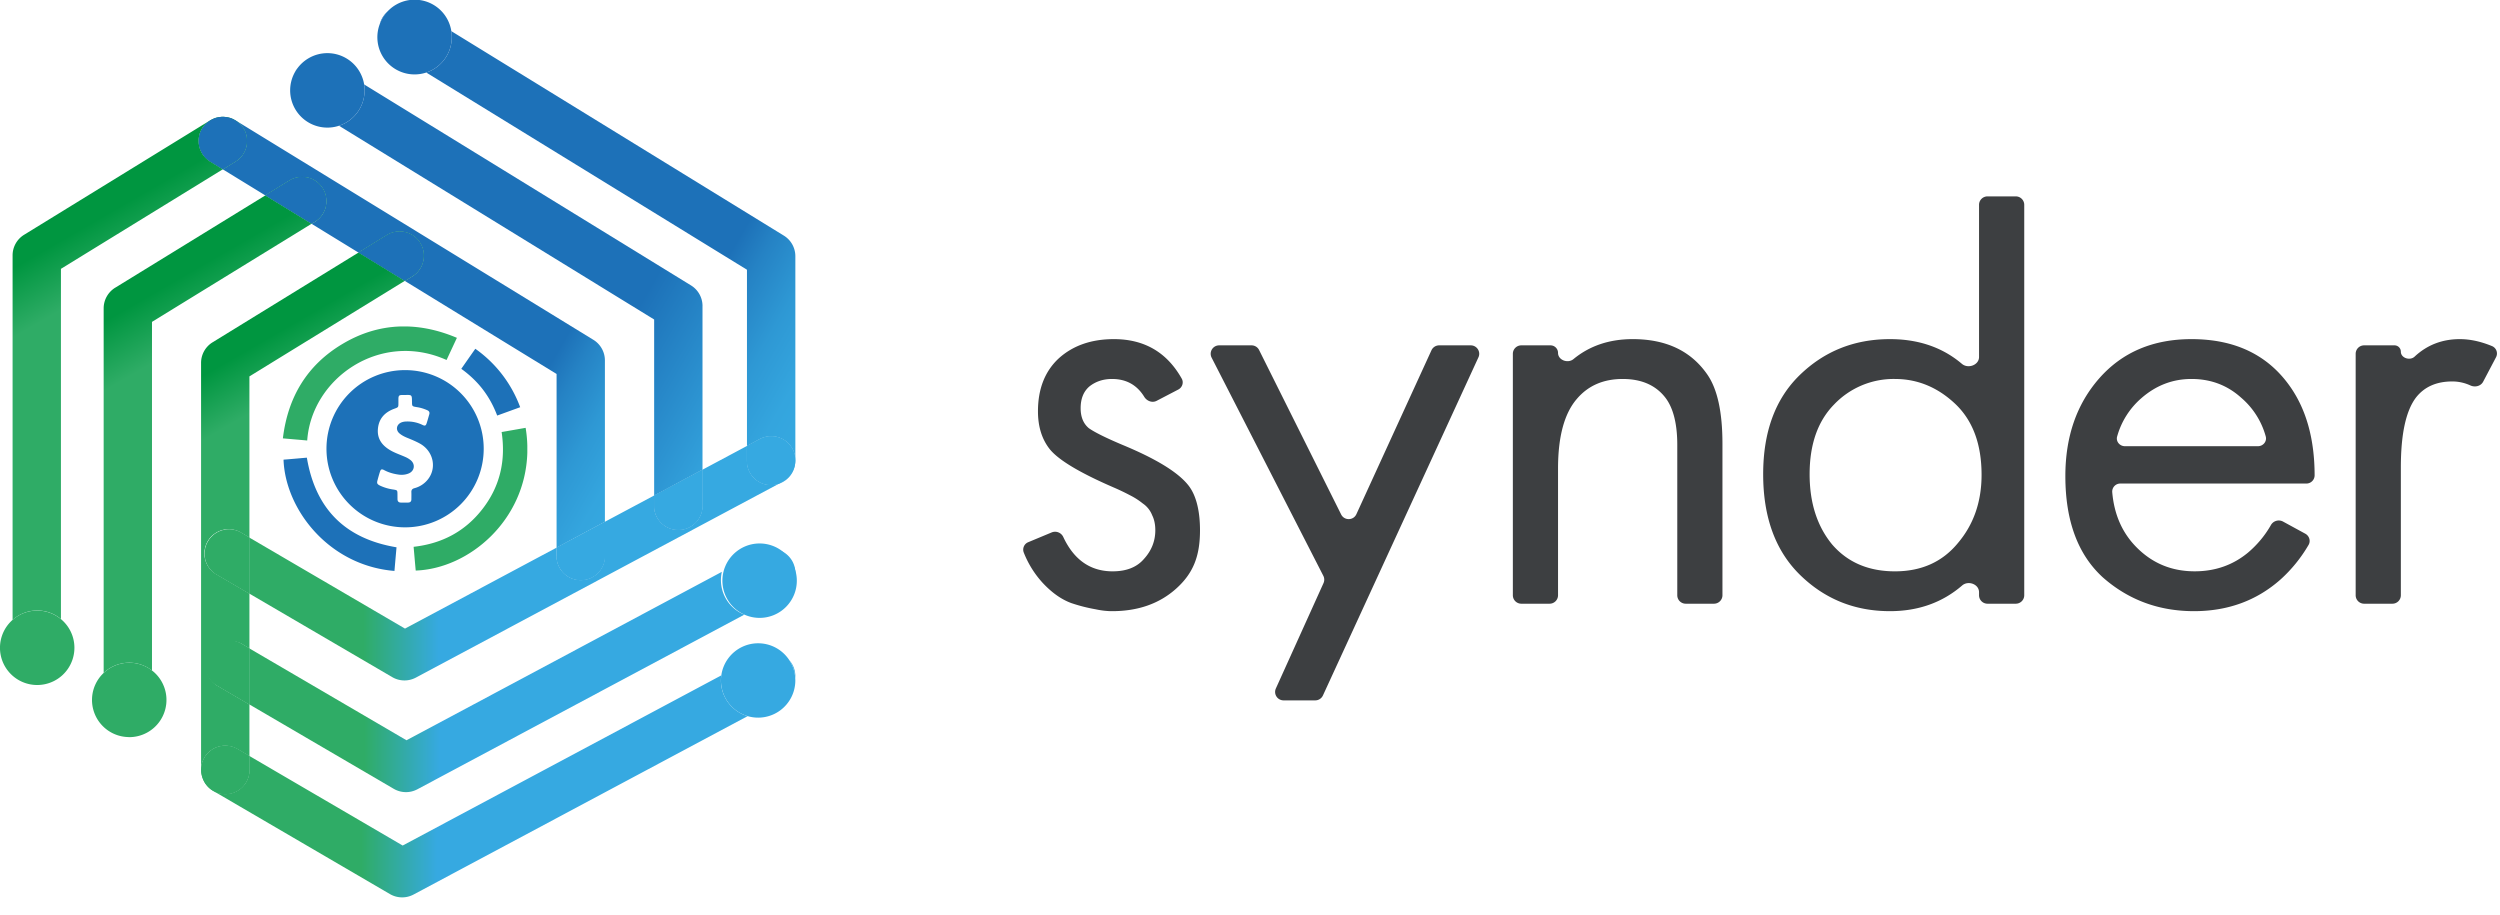 <svg xmlns="http://www.w3.org/2000/svg" width="112" height="41" fill="none" viewBox="0 0 112 41"><path fill="url(#paint0_linear)" d="M9.108 34.944z"/><path fill="url(#paint1_linear)" d="M9.155 35.035z"/><path fill="url(#paint2_linear)" d="m9.07 34.847-.018-.06.018.06z"/><path fill="url(#paint3_linear)" d="m9.21 35.12-.029-.042.029.042z"/><path fill="url(#paint4_linear)" d="M9.04 34.746z"/><path fill="url(#paint5_linear)" d="M9.43 35.35c-.016-.012-.03-.022-.043-.034.014.012.03.022.043.034z"/><path fill="url(#paint6_linear)" d="M9.273 35.2z"/><path fill="url(#paint7_linear)" d="m9.02 34.637-.007-.053a.492.492 0 0 0 .007.053z"/><path fill="url(#paint8_linear)" d="m9.346 35.279-.033-.034c.01.012.022.022.033.034z"/><path fill="url(#paint9_linear)" d="m9.525 35.415-.056-.036.056.036z"/><path fill="url(#paint10_linear)" d="M9.156 33.948a1.082 1.082 0 0 1 1.481-.39l.537.315V31.56l-1.45-.848a1.085 1.085 0 0 1 1.095-1.871l.355.208v-2.455l-1.516-.886a1.085 1.085 0 0 1 1.094-1.872l.422.246v-7.22l6.961-4.28-2.071-1.27-6.54 4.023a1.081 1.081 0 0 0-.516.922v18.235l.002.028a1.086 1.086 0 0 1 .146-.573z"/><path fill="url(#paint11_linear)" d="M5.159 12.89c-.32.199-.515.548-.515.923v16.335a1.657 1.657 0 0 1 2.165-.108V14.42l7.15-4.396-2.072-1.27L5.16 12.89z"/><path fill="url(#paint12_linear)" d="M5.728 33.02h.003a1.724 1.724 0 0 1-.003 0z"/><path fill="url(#paint13_linear)" d="M9.662 5.28z"/><path fill="url(#paint14_linear)" d="m10.478 5.354.06.033c-.019-.013-.04-.023-.06-.033z"/><path fill="url(#paint15_linear)" d="M9.058 5.748c.095-.155.223-.276.368-.363-.004.002-.009.004-.012.007L1.08 10.518a1.083 1.083 0 0 0-.516.922v16.332a1.657 1.657 0 0 1 2.166-.038v-15.69l7.253-4.46-.566-.347c-.51-.311-.67-.98-.358-1.49z"/><path fill="url(#paint16_linear)" d="M9.48 5.355c.014-.006.03-.015.043-.022-.014.007-.029.016-.043.022z"/><path fill="url(#paint17_linear)" d="m10.209 5.255.028.005c-.01-.001-.018-.001-.028-.005z"/><path fill="url(#paint18_linear)" d="M10.39 5.312a.646.646 0 0 1 .05.022c-.015-.008-.033-.015-.05-.022z"/><path fill="url(#paint19_linear)" d="M10.302 5.28z"/><path fill="url(#paint20_linear)" d="m9.57 5.314.053-.022-.053.022z"/><path fill="url(#paint21_linear)" d="m9.866 5.239.063-.007a.82.82 0 0 0-.063.007z"/><path fill="url(#paint22_linear)" d="M9.758 5.256z"/><path fill="url(#paint23_linear)" d="m10.104 5.239.032.003-.032-.003z"/><path fill="url(#paint24_linear)" d="M9.522 5.334c.017-.007.032-.014.05-.02l-.05.02z"/><path fill="url(#paint25_linear)" d="M10.134 5.243c.025.003.05.008.075.013a.98.98 0 0 0-.075-.013z"/><path fill="url(#paint26_linear)" d="M10.237 5.262z"/><path fill="url(#paint27_linear)" d="M9.725 5.262z"/><path fill="url(#paint28_linear)" d="M9.828 5.242a.247.247 0 0 1 .039-.003c-.014.001-.027.001-.04.003z"/><path fill="url(#paint29_linear)" d="M10.032 5.232c.024.002.049.003.072.007-.025-.004-.048-.005-.072-.007z"/><path fill="url(#paint30_linear)" d="M9.426 5.386z"/><path fill="url(#paint31_linear)" d="M18.825 10.89c.312.51.154 1.177-.356 1.491l-.334.204 6.8 4.169v7.78l2.165-1.157v-7.23c0-.377-.196-.726-.517-.924L10.548 5.39l-.01-.005a1.082 1.082 0 0 1 .01 1.852l-.567.349 1.905 1.168 1.082-.665a1.083 1.083 0 1 1 1.135 1.847l-.146.09 2.105 1.291 1.27-.781a1.082 1.082 0 0 1 1.493.354z"/><path fill="url(#paint32_linear)" d="M9.623 5.292a.342.342 0 0 1 .04-.012l-.04.012z"/><path fill="url(#paint33_linear)" d="m10.34 5.292.052.02-.052-.02z"/><path fill="url(#paint34_linear)" d="M10.441 5.333c.014.007.025.014.04.02a.779.779 0 0 1-.04-.02z"/><path fill="url(#paint35_linear)" d="M9.93 5.232h.055-.056z"/><path fill="url(#paint36_linear)" d="M18.47 12.379a1.084 1.084 0 0 0-1.136-1.847l-1.27.782 2.071 1.27.334-.205z"/><path fill="url(#paint37_linear)" d="M18.47 12.379a1.084 1.084 0 0 0-1.136-1.847l-1.27.782 2.071 1.27.334-.205z"/><path fill="url(#paint38_linear)" d="M14.459 8.443a1.085 1.085 0 0 0-1.491-.355l-1.082.664 2.07 1.27.147-.09c.51-.312.67-.979.356-1.489z"/><path fill="url(#paint39_linear)" d="M14.459 8.443a1.085 1.085 0 0 0-1.491-.355l-1.082.664 2.07 1.27.147-.09c.51-.312.67-.979.356-1.489z"/><path fill="url(#paint40_linear)" d="M10.905 5.747a1.084 1.084 0 0 0-.366-.36l-.06-.033c-.013-.007-.024-.014-.038-.02a.645.645 0 0 0-.05-.022c-.016-.007-.033-.015-.051-.02-.012-.005-.025-.008-.038-.012l-.065-.018-.028-.005a1.167 1.167 0 0 0-.075-.013c-.01-.002-.02-.002-.032-.003-.023-.004-.048-.005-.071-.007h-.102a.733.733 0 0 0-.063.007l-.038.003a1.026 1.026 0 0 0-.103.02.652.652 0 0 0-.063.018.478.478 0 0 0-.09.033l-.048.02-.042.022c-.018.01-.036.018-.055.03a1.083 1.083 0 0 0-.01 1.852l.567.347.567-.35c.508-.312.666-.98.354-1.489z"/><path fill="url(#paint41_linear)" d="M10.905 5.747a1.084 1.084 0 0 0-.366-.36l-.06-.033c-.013-.007-.024-.014-.038-.02a.645.645 0 0 0-.05-.022c-.016-.007-.033-.015-.051-.02-.012-.005-.025-.008-.038-.012l-.065-.018-.028-.005a1.167 1.167 0 0 0-.075-.013c-.01-.002-.02-.002-.032-.003-.023-.004-.048-.005-.071-.007h-.102a.733.733 0 0 0-.063.007l-.038.003a1.026 1.026 0 0 0-.103.02.652.652 0 0 0-.063.018.478.478 0 0 0-.09.033l-.048.02-.042.022c-.018.01-.036.018-.055.03a1.083 1.083 0 0 0-.01 1.852l.567.347.567-.35c.508-.312.666-.98.354-1.489z"/><path fill="url(#paint42_linear)" d="m35.058 21.584-.171.091c.432-.143.743-.548.743-1.029v-.008a1.08 1.08 0 0 1-.572.946z"/><path fill="url(#paint43_linear)" d="M17.143.776a1.07 1.07 0 0 0-.128.303c.081-.215.204-.408.36-.569a1.06 1.06 0 0 0-.232.266z"/><path fill="url(#paint44_linear)" d="M35.504 20.118c.088.163.128.34.128.512v-9.151c0-.376-.196-.727-.515-.923L20.216 1.393a1.667 1.667 0 0 1-1.119 1.857l14.367 8.834v7.895l.574-.306a1.082 1.082 0 0 1 1.466.445z"/><path fill="url(#paint45_linear)" d="M13.249 3.17a.594.594 0 0 0-.039.07c.037-.064.078-.125.122-.185a1.037 1.037 0 0 0-.083.114z"/><path fill="url(#paint46_linear)" d="M31.473 13.71c0-.376-.196-.727-.515-.923L16.312 3.782a1.667 1.667 0 0 1-1.125 1.852l14.119 8.68V22.2l2.166-1.157V13.71h.001z"/><path fill="url(#paint47_linear)" d="M26.018 25.988a1.084 1.084 0 0 1-1.084-1.084v-.37l-6.79 3.627-6.97-4.076v2.51l6.4 3.741a1.085 1.085 0 0 0 1.058.02l16.255-8.681a1.084 1.084 0 0 1-1.423-1.029v-.668l-1.992 1.064v1.612a1.084 1.084 0 0 1-2.168 0v-.455L27.1 23.375v1.528c.002.6-.484 1.085-1.082 1.085z"/><path fill="url(#paint48_linear)" d="M10.754 23.84a1.085 1.085 0 0 0-1.094 1.87l1.516.886v-2.51l-.422-.247z"/><path fill="url(#paint49_linear)" d="M10.754 23.84a1.085 1.085 0 0 0-1.094 1.87l1.516.886v-2.51l-.422-.247z"/><path fill="url(#paint50_linear)" d="M24.936 24.905a1.084 1.084 0 0 0 2.168 0v-1.528l-2.166 1.157v.37h-.002z"/><path fill="url(#paint51_linear)" d="M24.936 24.905a1.084 1.084 0 0 0 2.168 0v-1.528l-2.166 1.157v.37h-.002z"/><path fill="url(#paint52_linear)" d="M34.548 21.73c.118 0 .233-.02.34-.055l.17-.091c.363-.193.569-.562.574-.946v-.008a1.082 1.082 0 0 0-1.594-.957l-.574.305v.668c0 .599.486 1.084 1.084 1.084z"/><path fill="url(#paint53_linear)" d="M34.548 21.73c.118 0 .233-.02.34-.055l.17-.091c.363-.193.569-.562.574-.946v-.008a1.082 1.082 0 0 0-1.594-.957l-.574.305v.668c0 .599.486 1.084 1.084 1.084z"/><path fill="url(#paint54_linear)" d="M30.39 23.738c.598 0 1.083-.485 1.083-1.084v-1.612l-2.166 1.157v.455a1.081 1.081 0 0 0 1.083 1.084z"/><path fill="url(#paint55_linear)" d="M30.39 23.738c.598 0 1.083-.485 1.083-1.084v-1.612l-2.166 1.157v.455a1.081 1.081 0 0 0 1.083 1.084z"/><path fill="url(#paint56_linear)" d="M17.641 35.34a1.085 1.085 0 0 0 1.057.02l14.648-7.824a1.668 1.668 0 0 1-1.007-1.918l-14.128 7.546-7.037-4.114v2.51l6.467 3.78z"/><path fill="url(#paint57_linear)" d="M35.622 25.807A1.072 1.072 0 0 0 35 24.685c.34.268.572.667.622 1.122z"/><path fill="url(#paint58_linear)" d="M9.338 29.23a1.083 1.083 0 0 0 .388 1.483l1.45.848v-2.51l-.356-.207a1.081 1.081 0 0 0-1.482.387z"/><path fill="url(#paint59_linear)" d="M9.338 29.23a1.083 1.083 0 0 0 .388 1.483l1.45.848v-2.51l-.356-.207a1.081 1.081 0 0 0-1.482.387z"/><path fill="url(#paint60_linear)" d="M9.014 34.585a.762.762 0 0 1-.004-.063l.004.063z"/><path fill="url(#paint61_linear)" d="M9.027 34.689c-.004-.017-.005-.034-.009-.05a.526.526 0 0 1 .009.05z"/><path fill="url(#paint62_linear)" d="m9.313 35.245-.04-.046.04.046z"/><path fill="url(#paint63_linear)" d="m9.47 35.38-.041-.03.04.03z"/><path fill="url(#paint64_linear)" d="M9.129 34.987c-.007-.014-.014-.027-.02-.043l.02.043z"/><path fill="url(#paint65_linear)" d="M9.388 35.316a.46.46 0 0 1-.042-.039c.013.014.027.026.042.04z"/><path fill="url(#paint66_linear)" d="M9.244 35.166z"/><path fill="url(#paint67_linear)" d="M9.182 35.079a.425.425 0 0 1-.027-.046l.027.046z"/><path fill="url(#paint68_linear)" d="M9.05 34.788z"/><path fill="url(#paint69_linear)" d="M35.504 29.781a1.078 1.078 0 0 0-.14-.2c.151.233.246.51.263.805a1.073 1.073 0 0 0-.123-.605z"/><path fill="url(#paint70_linear)" d="m9.084 34.888-.016-.04c.007.013.01.026.016.04z"/><path fill="url(#paint71_linear)" d="M32.297 30.485c0-.079.007-.153.017-.228L18.04 37.88l-6.864-4.01v.622a1.084 1.084 0 0 1-1.654.921l.023.015 7.925 4.627a1.086 1.086 0 0 0 1.057.02l14.967-7.992a1.67 1.67 0 0 1-1.197-1.6z"/><path fill="url(#paint72_linear)" d="M11.176 34.493v-.622l-.537-.314a1.083 1.083 0 0 0-1.627.964c0 .022.002.042.003.064.002.016.003.035.007.051.001.017.005.033.008.05.003.02.008.038.012.058.003.013.006.028.011.042.005.02.012.04.019.06l.015.04a.811.811 0 0 0 .023.056l.02.041a.474.474 0 0 0 .026.05l.027.045c.008.014.018.027.028.042l.035.046.028.035.04.045c.01.012.022.022.034.033a.9.9 0 0 0 .083.072l.04.03.054.035c.167.103.361.163.57.163a1.086 1.086 0 0 0 1.08-1.086z"/><path fill="url(#paint73_linear)" d="M11.176 34.493v-.622l-.537-.314a1.083 1.083 0 0 0-1.627.964c0 .022.002.042.003.064.002.016.003.035.007.051.001.017.005.033.008.05.003.02.008.038.012.058.003.013.006.028.011.042.005.02.012.04.019.06l.015.04a.811.811 0 0 0 .023.056l.02.041a.474.474 0 0 0 .026.05l.027.045c.008.014.018.027.028.042l.035.046.028.035.04.045c.01.012.022.022.034.033a.9.9 0 0 0 .083.072l.04.03.054.035c.167.103.361.163.57.163a1.086 1.086 0 0 0 1.08-1.086z"/><path fill="#1D71B8" d="M20.24 1.667a1.664 1.664 0 0 0-3.226-.59 1.667 1.667 0 1 0 3.226.59zM16.335 4.05a1.666 1.666 0 1 0-3.336-.002 1.666 1.666 0 0 0 3.336.002z"/><path fill="#36A9E1" d="M33.348 27.535a1.667 1.667 0 1 0 1.234-3.094 1.667 1.667 0 0 0-1.234 3.094zm2.016 2.045a1.666 1.666 0 1 0-1.87 2.503 1.667 1.667 0 0 0 2.137-1.599c0-.033-.003-.064-.004-.098a1.656 1.656 0 0 0-.263-.806z"/><path fill="#2FAC66" d="M.563 27.771a1.667 1.667 0 1 0 2.207 2.5 1.667 1.667 0 0 0-2.207-2.5zm4.081 2.377A1.663 1.663 0 0 0 5.73 33.02c.02 0 .04.004.06.004a1.667 1.667 0 1 0-1.147-2.876z"/><path fill="#1D71B8" d="M14.626 20.103a3.52 3.52 0 0 0 3.522 3.522 3.52 3.52 0 0 0 3.522-3.522 3.52 3.52 0 0 0-3.522-3.522 3.52 3.52 0 0 0-3.522 3.522zm3.832-2.114c0 .214 0 .214.214.25.163.024.319.072.47.139.082.036.115.096.09.183-.038.13-.073.262-.115.39-.025.08-.05.115-.096.115a.251.251 0 0 1-.098-.032 1.512 1.512 0 0 0-.655-.151c-.03 0-.06 0-.09.002a.593.593 0 0 0-.2.041c-.225.098-.262.348-.07.5.096.079.207.135.323.183.2.082.4.163.589.268.6.34.763 1.099.337 1.616a1.134 1.134 0 0 1-.587.377c-.102.026-.147.081-.14.188.004.103 0 .207 0 .312 0 .093-.049.141-.14.145l-.178.001-.158-.001c-.098-.002-.145-.057-.146-.153l-.002-.228c-.002-.166-.007-.173-.17-.201a2.092 2.092 0 0 1-.598-.171c-.148-.073-.165-.11-.121-.265.031-.116.063-.23.1-.347.028-.085.05-.121.096-.121.025 0 .06.011.105.036.207.11.432.17.663.2.038.005.08.006.118.006.11 0 .214-.02.317-.063.258-.111.3-.414.08-.593a1.056 1.056 0 0 0-.246-.146c-.226-.1-.464-.177-.678-.305-.348-.207-.569-.493-.544-.917.03-.48.3-.776.738-.936.181-.066.183-.064.183-.254v-.191c.005-.141.028-.166.17-.171h.164c.271-.007.271.005.274.294z"/><path fill="#2FAC66" d="m20.006 16.128.463-.993c-.745-.315-1.483-.487-2.21-.509h-.335c-.876.03-1.737.28-2.578.781-1.589.946-2.451 2.382-2.673 4.232.38.033.735.063 1.09.095.194-2.794 3.283-4.937 6.243-3.606zm1.614 6.669c-.777 1.006-1.816 1.558-3.09 1.7.032.36.062.714.094 1.064 2.38-.084 4.911-2.232 5-5.275v-.326a5.688 5.688 0 0 0-.076-.793c-.354.062-.708.125-1.075.188.191 1.278-.07 2.43-.853 3.442z"/><path fill="#1D71B8" d="M13.747 20.503c-.337.03-.691.062-1.045.09.081 2.234 2.03 4.745 4.97 4.985.03-.363.062-.715.092-1.059-2.297-.384-3.63-1.715-4.017-4.016zm7.878-3.063c.275.356.484.743.649 1.177l1.03-.374a5.545 5.545 0 0 0-2.01-2.618c-.209.297-.413.59-.628.898.363.262.687.565.96.917z"/><path fill="#3D3F41" d="M52.941 16.961c.1.177.025.398-.155.491l-.969.505c-.197.103-.437.011-.554-.179-.328-.534-.81-.8-1.444-.8-.394 0-.731.111-1.013.334-.262.224-.393.549-.393.977 0 .39.122.688.365.892.263.186.769.437 1.518.753 1.481.614 2.456 1.208 2.924 1.785.413.502.54 1.292.54 2.036 0 1.171-.306 1.933-1.074 2.621-.75.67-1.706 1.004-2.867 1.004-.225 0-.47-.027-.731-.083a7.264 7.264 0 0 1-1.097-.28c-.45-.166-.88-.473-1.293-.92a4.39 4.39 0 0 1-.833-1.342.36.36 0 0 1 .203-.466l1.054-.439a.404.404 0 0 1 .515.212c.479 1.022 1.215 1.534 2.21 1.534.618 0 1.087-.186 1.405-.558.338-.372.506-.8.506-1.283 0-.26-.047-.484-.14-.67a1.136 1.136 0 0 0-.422-.53 3.187 3.187 0 0 0-.562-.362 10.293 10.293 0 0 0-.76-.363c-1.499-.65-2.445-1.217-2.839-1.7-.356-.447-.534-1.014-.534-1.702 0-1.004.31-1.794.928-2.37.637-.577 1.462-.865 2.474-.865 1.361 0 2.374.59 3.038 1.768zm4.563 14.416a.378.378 0 0 1-.345-.534l2.134-4.719a.379.379 0 0 0-.008-.328l-5.004-9.773a.378.378 0 0 1 .336-.551h1.453c.143 0 .274.08.338.21l3.675 7.365c.142.284.55.278.683-.011l3.364-7.344a.378.378 0 0 1 .344-.22h1.416c.276 0 .46.286.344.536l-6.967 15.149a.378.378 0 0 1-.343.22h-1.42zm10.65-4.331a.378.378 0 0 1-.378-.379V15.85c0-.209.17-.378.378-.378h1.308c.187 0 .338.151.338.338 0 .324.44.485.69.279.724-.597 1.61-.896 2.656-.896 1.499 0 2.614.53 3.345 1.59.45.65.675 1.682.675 3.095v6.79a.38.38 0 0 1-.379.378H75.52a.378.378 0 0 1-.378-.379v-6.733c0-.948-.178-1.655-.534-2.12-.432-.557-1.069-.836-1.912-.836-.862 0-1.546.297-2.052.892-.563.651-.844 1.692-.844 3.124v5.673c0 .21-.17.379-.378.379h-1.268zM87.893 16.3c.276.235.768.056.768-.306V9.176c0-.209.17-.378.379-.378h1.267c.21 0 .379.17.379.378v17.491c0 .21-.17.379-.379.379H89.04a.378.378 0 0 1-.379-.379v-.136c0-.36-.483-.537-.756-.302-.89.768-1.97 1.151-3.236 1.151-1.574 0-2.914-.539-4.02-1.617-1.106-1.079-1.659-2.585-1.659-4.518 0-1.897.544-3.375 1.631-4.435 1.106-1.078 2.455-1.617 4.048-1.617 1.28 0 2.355.369 3.224 1.107zm-2.999.678a3.683 3.683 0 0 0-2.727 1.143c-.73.744-1.096 1.785-1.096 3.124 0 1.283.337 2.333 1.012 3.151.693.8 1.63 1.2 2.811 1.2s2.118-.419 2.811-1.256c.713-.836 1.069-1.859 1.069-3.067 0-1.376-.394-2.436-1.18-3.18-.788-.743-1.688-1.115-2.7-1.115zm16.839 6.552a.405.405 0 0 1 .541-.167l1.003.547c.182.1.251.327.145.505a6.454 6.454 0 0 1-1.251 1.543c-1.068.948-2.362 1.422-3.88 1.422-1.574 0-2.933-.502-4.076-1.506-1.124-1.022-1.687-2.537-1.687-4.546 0-1.766.506-3.225 1.518-4.378 1.031-1.171 2.409-1.757 4.133-1.757 1.949 0 3.42.706 4.414 2.12.732 1.038 1.1 2.366 1.102 3.983a.37.37 0 0 1-.373.367h-8.329a.36.36 0 0 0-.365.384c.085.996.444 1.817 1.077 2.46.712.726 1.584 1.088 2.615 1.088.918 0 1.714-.278 2.389-.836.419-.356.76-.766 1.024-1.229zm-6.885-3.978c-.064.226.115.438.35.438h5.956c.236 0 .416-.216.35-.443a3.495 3.495 0 0 0-1.104-1.733c-.619-.557-1.359-.836-2.221-.836-.843 0-1.593.288-2.25.864a3.504 3.504 0 0 0-1.08 1.71zm11.064 7.494a.378.378 0 0 1-.378-.379V15.85c0-.209.169-.378.378-.378h1.362c.157 0 .284.127.284.284 0 .284.407.416.614.223.561-.524 1.237-.786 2.029-.786.457 0 .939.104 1.446.314a.359.359 0 0 1 .172.503l-.575 1.092c-.106.2-.363.26-.57.166a1.943 1.943 0 0 0-.811-.179c-.712 0-1.255.242-1.63.725-.45.595-.675 1.637-.675 3.124v5.73a.378.378 0 0 1-.378.378h-1.268z"/><defs><linearGradient id="paint0_linear" x1=".598" x2="9.705" y1="20.197" y2="35.969" gradientUnits="userSpaceOnUse"><stop offset=".073" stop-color="#009640"/><stop offset=".211" stop-color="#2FAC66"/></linearGradient><linearGradient id="paint1_linear" x1=".438" x2="9.707" y1="19.937" y2="35.991" gradientUnits="userSpaceOnUse"><stop offset=".073" stop-color="#009640"/><stop offset=".211" stop-color="#2FAC66"/></linearGradient><linearGradient id="paint2_linear" x1=".613" x2="9.72" y1="20.187" y2="35.96" gradientUnits="userSpaceOnUse"><stop offset=".073" stop-color="#009640"/><stop offset=".211" stop-color="#2FAC66"/></linearGradient><linearGradient id="paint3_linear" x1=".44" x2="9.709" y1="19.933" y2="35.988" gradientUnits="userSpaceOnUse"><stop offset=".073" stop-color="#009640"/><stop offset=".211" stop-color="#2FAC66"/></linearGradient><linearGradient id="paint4_linear" x1=".638" x2="9.744" y1="20.173" y2="35.946" gradientUnits="userSpaceOnUse"><stop offset=".073" stop-color="#009640"/><stop offset=".211" stop-color="#2FAC66"/></linearGradient><linearGradient id="paint5_linear" x1=".496" x2="9.765" y1="19.895" y2="35.949" gradientUnits="userSpaceOnUse"><stop offset=".073" stop-color="#009640"/><stop offset=".211" stop-color="#2FAC66"/></linearGradient><linearGradient id="paint6_linear" x1=".431" x2="9.719" y1="19.895" y2="35.983" gradientUnits="userSpaceOnUse"><stop offset=".073" stop-color="#009640"/><stop offset=".211" stop-color="#2FAC66"/></linearGradient><linearGradient id="paint7_linear" x1=".521" x2="9.79" y1="19.897" y2="35.951" gradientUnits="userSpaceOnUse"><stop offset=".073" stop-color="#009640"/><stop offset=".211" stop-color="#2FAC66"/></linearGradient><linearGradient id="paint8_linear" x1=".449" x2="9.738" y1="19.881" y2="35.969" gradientUnits="userSpaceOnUse"><stop offset=".073" stop-color="#009640"/><stop offset=".211" stop-color="#2FAC66"/></linearGradient><linearGradient id="paint9_linear" x1=".533" x2="9.803" y1="19.871" y2="35.926" gradientUnits="userSpaceOnUse"><stop offset=".073" stop-color="#009640"/><stop offset=".211" stop-color="#2FAC66"/></linearGradient><linearGradient id="paint10_linear" x1="8.876" x2="17.982" y1="15.417" y2="31.19" gradientUnits="userSpaceOnUse"><stop offset=".073" stop-color="#009640"/><stop offset=".211" stop-color="#2FAC66"/></linearGradient><linearGradient id="paint11_linear" x1="5.022" x2="14.081" y1="12.675" y2="28.365" gradientUnits="userSpaceOnUse"><stop offset=".073" stop-color="#009640"/><stop offset=".222" stop-color="#2FAC66"/></linearGradient><linearGradient id="paint12_linear" x1="-3.337" x2="5.721" y1="17.502" y2="33.191" gradientUnits="userSpaceOnUse"><stop offset=".073" stop-color="#009640"/><stop offset=".222" stop-color="#2FAC66"/></linearGradient><linearGradient id="paint13_linear" x1="9.675" x2="18.738" y1="5.24" y2="20.936" gradientUnits="userSpaceOnUse"><stop offset=".073" stop-color="#009640"/><stop offset=".222" stop-color="#2FAC66"/></linearGradient><linearGradient id="paint14_linear" x1="10.244" x2="19.306" y1="4.912" y2="20.608" gradientUnits="userSpaceOnUse"><stop offset=".073" stop-color="#009640"/><stop offset=".222" stop-color="#2FAC66"/></linearGradient><linearGradient id="paint15_linear" x1="1.255" x2="10.318" y1="10.102" y2="25.798" gradientUnits="userSpaceOnUse"><stop offset=".073" stop-color="#009640"/><stop offset=".222" stop-color="#2FAC66"/></linearGradient><linearGradient id="paint16_linear" x1="9.5" x2="18.724" y1="5.342" y2="21.318" gradientUnits="userSpaceOnUse"><stop offset=".073" stop-color="#009640"/><stop offset=".222" stop-color="#2FAC66"/></linearGradient><linearGradient id="paint17_linear" x1="10.075" x2="19.318" y1="5.003" y2="21.012" gradientUnits="userSpaceOnUse"><stop offset=".073" stop-color="#009640"/><stop offset=".222" stop-color="#2FAC66"/></linearGradient><linearGradient id="paint18_linear" x1="10.191" x2="19.415" y1="4.934" y2="20.91" gradientUnits="userSpaceOnUse"><stop offset=".073" stop-color="#009640"/><stop offset=".222" stop-color="#2FAC66"/></linearGradient><linearGradient id="paint19_linear" x1="10.136" x2="19.36" y1="4.967" y2="20.943" gradientUnits="userSpaceOnUse"><stop offset=".073" stop-color="#009640"/><stop offset=".222" stop-color="#2FAC66"/></linearGradient><linearGradient id="paint20_linear" x1="9.59" x2="18.814" y1="5.29" y2="21.266" gradientUnits="userSpaceOnUse"><stop offset=".073" stop-color="#009640"/><stop offset=".222" stop-color="#2FAC66"/></linearGradient><linearGradient id="paint21_linear" x1="9.844" x2="18.907" y1="5.143" y2="20.839" gradientUnits="userSpaceOnUse"><stop offset=".073" stop-color="#009640"/><stop offset=".222" stop-color="#2FAC66"/></linearGradient><linearGradient id="paint22_linear" x1="9.76" x2="18.822" y1="5.192" y2="20.888" gradientUnits="userSpaceOnUse"><stop offset=".073" stop-color="#009640"/><stop offset=".222" stop-color="#2FAC66"/></linearGradient><linearGradient id="paint23_linear" x1="10.006" x2="19.249" y1="5.044" y2="21.054" gradientUnits="userSpaceOnUse"><stop offset=".073" stop-color="#009640"/><stop offset=".222" stop-color="#2FAC66"/></linearGradient><linearGradient id="paint24_linear" x1="9.361" x2="31.707" y1="5.216" y2="18.118" gradientUnits="userSpaceOnUse"><stop offset=".741" stop-color="#1D71B8"/><stop offset=".786" stop-color="#2582C4"/><stop offset=".861" stop-color="#2E98D4"/><stop offset=".933" stop-color="#34A5DE"/><stop offset="1" stop-color="#36A9E1"/></linearGradient><linearGradient id="paint25_linear" x1="9.552" x2="31.506" y1="4.892" y2="17.567" gradientUnits="userSpaceOnUse"><stop offset=".741" stop-color="#1D71B8"/><stop offset=".786" stop-color="#2582C4"/><stop offset=".861" stop-color="#2E98D4"/><stop offset=".933" stop-color="#34A5DE"/><stop offset="1" stop-color="#36A9E1"/></linearGradient><linearGradient id="paint26_linear" x1="9.567" x2="31.521" y1="4.865" y2="17.541" gradientUnits="userSpaceOnUse"><stop offset=".741" stop-color="#1D71B8"/><stop offset=".786" stop-color="#2582C4"/><stop offset=".861" stop-color="#2E98D4"/><stop offset=".933" stop-color="#34A5DE"/><stop offset="1" stop-color="#36A9E1"/></linearGradient><linearGradient id="paint27_linear" x1="9.435" x2="31.828" y1="5.082" y2="18.011" gradientUnits="userSpaceOnUse"><stop offset=".741" stop-color="#1D71B8"/><stop offset=".786" stop-color="#2582C4"/><stop offset=".861" stop-color="#2E98D4"/><stop offset=".933" stop-color="#34A5DE"/><stop offset="1" stop-color="#36A9E1"/></linearGradient><linearGradient id="paint28_linear" x1="9.469" x2="31.815" y1="5.022" y2="17.923" gradientUnits="userSpaceOnUse"><stop offset=".741" stop-color="#1D71B8"/><stop offset=".786" stop-color="#2582C4"/><stop offset=".861" stop-color="#2E98D4"/><stop offset=".933" stop-color="#34A5DE"/><stop offset="1" stop-color="#36A9E1"/></linearGradient><linearGradient id="paint29_linear" x1="9.532" x2="31.486" y1="4.926" y2="17.601" gradientUnits="userSpaceOnUse"><stop offset=".741" stop-color="#1D71B8"/><stop offset=".786" stop-color="#2582C4"/><stop offset=".861" stop-color="#2E98D4"/><stop offset=".933" stop-color="#34A5DE"/><stop offset="1" stop-color="#36A9E1"/></linearGradient><linearGradient id="paint30_linear" x1="9.318" x2="31.665" y1="5.293" y2="18.194" gradientUnits="userSpaceOnUse"><stop offset=".741" stop-color="#1D71B8"/><stop offset=".786" stop-color="#2582C4"/><stop offset=".861" stop-color="#2E98D4"/><stop offset=".933" stop-color="#34A5DE"/><stop offset="1" stop-color="#36A9E1"/></linearGradient><linearGradient id="paint31_linear" x1="7.239" x2="29.193" y1="8.899" y2="21.574" gradientUnits="userSpaceOnUse"><stop offset=".741" stop-color="#1D71B8"/><stop offset=".786" stop-color="#2582C4"/><stop offset=".861" stop-color="#2E98D4"/><stop offset=".933" stop-color="#34A5DE"/><stop offset="1" stop-color="#36A9E1"/></linearGradient><linearGradient id="paint32_linear" x1="9.4" x2="31.746" y1="5.146" y2="18.048" gradientUnits="userSpaceOnUse"><stop offset=".741" stop-color="#1D71B8"/><stop offset=".786" stop-color="#2582C4"/><stop offset=".861" stop-color="#2E98D4"/><stop offset=".933" stop-color="#34A5DE"/><stop offset="1" stop-color="#36A9E1"/></linearGradient><linearGradient id="paint33_linear" x1="9.564" x2="31.91" y1="4.84" y2="17.741" gradientUnits="userSpaceOnUse"><stop offset=".741" stop-color="#1D71B8"/><stop offset=".786" stop-color="#2582C4"/><stop offset=".861" stop-color="#2E98D4"/><stop offset=".933" stop-color="#34A5DE"/><stop offset="1" stop-color="#36A9E1"/></linearGradient><linearGradient id="paint34_linear" x1="9.568" x2="31.914" y1="4.829" y2="17.73" gradientUnits="userSpaceOnUse"><stop offset=".741" stop-color="#1D71B8"/><stop offset=".786" stop-color="#2582C4"/><stop offset=".861" stop-color="#2E98D4"/><stop offset=".933" stop-color="#34A5DE"/><stop offset="1" stop-color="#36A9E1"/></linearGradient><linearGradient id="paint35_linear" x1="9.499" x2="31.845" y1="4.967" y2="17.869" gradientUnits="userSpaceOnUse"><stop offset=".741" stop-color="#1D71B8"/><stop offset=".786" stop-color="#2582C4"/><stop offset=".861" stop-color="#2E98D4"/><stop offset=".933" stop-color="#34A5DE"/><stop offset="1" stop-color="#36A9E1"/></linearGradient><linearGradient id="paint36_linear" x1="17.171" x2="26.278" y1="10.628" y2="26.4" gradientUnits="userSpaceOnUse"><stop offset=".073" stop-color="#009640"/><stop offset=".211" stop-color="#2FAC66"/></linearGradient><linearGradient id="paint37_linear" x1="8.853" x2="30.807" y1="6.103" y2="18.778" gradientUnits="userSpaceOnUse"><stop offset=".741" stop-color="#1D71B8"/><stop offset=".786" stop-color="#2582C4"/><stop offset=".861" stop-color="#2E98D4"/><stop offset=".933" stop-color="#34A5DE"/><stop offset="1" stop-color="#36A9E1"/></linearGradient><linearGradient id="paint38_linear" x1="12.901" x2="21.959" y1="8.127" y2="23.816" gradientUnits="userSpaceOnUse"><stop offset=".073" stop-color="#009640"/><stop offset=".222" stop-color="#2FAC66"/></linearGradient><linearGradient id="paint39_linear" x1="8.869" x2="30.823" y1="6.075" y2="18.75" gradientUnits="userSpaceOnUse"><stop offset=".741" stop-color="#1D71B8"/><stop offset=".786" stop-color="#2582C4"/><stop offset=".861" stop-color="#2E98D4"/><stop offset=".933" stop-color="#34A5DE"/><stop offset="1" stop-color="#36A9E1"/></linearGradient><linearGradient id="paint40_linear" x1="9.44" x2="18.502" y1="5.377" y2="21.073" gradientUnits="userSpaceOnUse"><stop offset=".073" stop-color="#009640"/><stop offset=".222" stop-color="#2FAC66"/></linearGradient><linearGradient id="paint41_linear" x1="9.039" x2="30.993" y1="5.78" y2="18.456" gradientUnits="userSpaceOnUse"><stop offset=".741" stop-color="#1D71B8"/><stop offset=".786" stop-color="#2582C4"/><stop offset=".861" stop-color="#2E98D4"/><stop offset=".933" stop-color="#34A5DE"/><stop offset="1" stop-color="#36A9E1"/></linearGradient><linearGradient id="paint42_linear" x1="12.847" x2="35.444" y1="8.216" y2="21.262" gradientUnits="userSpaceOnUse"><stop offset=".719" stop-color="#1D71B8"/><stop offset=".768" stop-color="#2582C4"/><stop offset=".849" stop-color="#2E98D4"/><stop offset=".928" stop-color="#34A5DE"/><stop offset="1" stop-color="#36A9E1"/></linearGradient><linearGradient id="paint43_linear" x1="17.148" x2="39.745" y1=".766" y2="13.812" gradientUnits="userSpaceOnUse"><stop offset=".719" stop-color="#1D71B8"/><stop offset=".768" stop-color="#2582C4"/><stop offset=".849" stop-color="#2E98D4"/><stop offset=".928" stop-color="#34A5DE"/><stop offset="1" stop-color="#36A9E1"/></linearGradient><linearGradient id="paint44_linear" x1="15.276" x2="37.873" y1="4.009" y2="17.055" gradientUnits="userSpaceOnUse"><stop offset=".719" stop-color="#1D71B8"/><stop offset=".768" stop-color="#2582C4"/><stop offset=".849" stop-color="#2E98D4"/><stop offset=".928" stop-color="#34A5DE"/><stop offset="1" stop-color="#36A9E1"/></linearGradient><linearGradient id="paint45_linear" x1="13.264" x2="35.495" y1="3.143" y2="15.978" gradientUnits="userSpaceOnUse"><stop offset=".724" stop-color="#1D71B8"/><stop offset="1" stop-color="#36A9E1"/></linearGradient><linearGradient id="paint46_linear" x1="11.386" x2="33.617" y1="6.396" y2="19.231" gradientUnits="userSpaceOnUse"><stop offset=".724" stop-color="#1D71B8"/><stop offset="1" stop-color="#36A9E1"/></linearGradient><linearGradient id="paint47_linear" x1="9.123" x2="35.632" y1="25.231" y2="25.231" gradientUnits="userSpaceOnUse"><stop offset=".27" stop-color="#2FAC66"/><stop offset=".397" stop-color="#36A9E1"/></linearGradient><linearGradient id="paint48_linear" x1="5.866" x2="14.972" y1="17.155" y2="32.928" gradientUnits="userSpaceOnUse"><stop offset=".073" stop-color="#009640"/><stop offset=".211" stop-color="#2FAC66"/></linearGradient><linearGradient id="paint49_linear" x1="9.123" x2="35.632" y1="25.143" y2="25.143" gradientUnits="userSpaceOnUse"><stop offset=".27" stop-color="#2FAC66"/><stop offset=".397" stop-color="#36A9E1"/></linearGradient><linearGradient id="paint50_linear" x1="5.198" x2="27.152" y1="12.433" y2="25.108" gradientUnits="userSpaceOnUse"><stop offset=".741" stop-color="#1D71B8"/><stop offset=".786" stop-color="#2582C4"/><stop offset=".861" stop-color="#2E98D4"/><stop offset=".933" stop-color="#34A5DE"/><stop offset="1" stop-color="#36A9E1"/></linearGradient><linearGradient id="paint51_linear" x1="9.123" x2="35.632" y1="24.683" y2="24.683" gradientUnits="userSpaceOnUse"><stop offset=".27" stop-color="#2FAC66"/><stop offset=".397" stop-color="#36A9E1"/></linearGradient><linearGradient id="paint52_linear" x1="12.894" x2="35.49" y1="8.135" y2="21.181" gradientUnits="userSpaceOnUse"><stop offset=".719" stop-color="#1D71B8"/><stop offset=".768" stop-color="#2582C4"/><stop offset=".849" stop-color="#2E98D4"/><stop offset=".928" stop-color="#34A5DE"/><stop offset="1" stop-color="#36A9E1"/></linearGradient><linearGradient id="paint53_linear" x1="9.123" x2="35.632" y1="20.637" y2="20.637" gradientUnits="userSpaceOnUse"><stop offset=".27" stop-color="#2FAC66"/><stop offset=".397" stop-color="#36A9E1"/></linearGradient><linearGradient id="paint54_linear" x1="9.31" x2="31.541" y1="9.992" y2="22.826" gradientUnits="userSpaceOnUse"><stop offset=".724" stop-color="#1D71B8"/><stop offset="1" stop-color="#36A9E1"/></linearGradient><linearGradient id="paint55_linear" x1="9.123" x2="35.632" y1="22.39" y2="22.39" gradientUnits="userSpaceOnUse"><stop offset=".27" stop-color="#2FAC66"/><stop offset=".397" stop-color="#36A9E1"/></linearGradient><linearGradient id="paint56_linear" x1="9.189" x2="35.632" y1="30.552" y2="30.552" gradientUnits="userSpaceOnUse"><stop offset=".27" stop-color="#2FAC66"/><stop offset=".397" stop-color="#36A9E1"/></linearGradient><linearGradient id="paint57_linear" x1="9.189" x2="35.632" y1="25.245" y2="25.245" gradientUnits="userSpaceOnUse"><stop offset=".27" stop-color="#2FAC66"/><stop offset=".397" stop-color="#36A9E1"/></linearGradient><linearGradient id="paint58_linear" x1="3.732" x2="12.839" y1="18.387" y2="34.159" gradientUnits="userSpaceOnUse"><stop offset=".073" stop-color="#009640"/><stop offset=".211" stop-color="#2FAC66"/></linearGradient><linearGradient id="paint59_linear" x1="9.189" x2="35.632" y1="30.126" y2="30.126" gradientUnits="userSpaceOnUse"><stop offset=".27" stop-color="#2FAC66"/><stop offset=".397" stop-color="#36A9E1"/></linearGradient><linearGradient id="paint60_linear" x1="9.009" x2="34.249" y1="34.554" y2="34.554" gradientUnits="userSpaceOnUse"><stop offset=".27" stop-color="#2FAC66"/><stop offset=".397" stop-color="#36A9E1"/></linearGradient><linearGradient id="paint61_linear" x1="9.009" x2="36.108" y1="34.663" y2="34.663" gradientUnits="userSpaceOnUse"><stop offset=".27" stop-color="#2FAC66"/><stop offset=".397" stop-color="#36A9E1"/></linearGradient><linearGradient id="paint62_linear" x1="9.004" x2="36.102" y1="35.222" y2="35.222" gradientUnits="userSpaceOnUse"><stop offset=".27" stop-color="#2FAC66"/><stop offset=".397" stop-color="#36A9E1"/></linearGradient><linearGradient id="paint63_linear" x1="9.002" x2="36.1" y1="35.364" y2="35.364" gradientUnits="userSpaceOnUse"><stop offset=".27" stop-color="#2FAC66"/><stop offset=".397" stop-color="#36A9E1"/></linearGradient><linearGradient id="paint64_linear" x1="9.007" x2="36.105" y1="34.965" y2="34.965" gradientUnits="userSpaceOnUse"><stop offset=".27" stop-color="#2FAC66"/><stop offset=".397" stop-color="#36A9E1"/></linearGradient><linearGradient id="paint65_linear" x1="9.003" x2="36.101" y1="35.296" y2="35.296" gradientUnits="userSpaceOnUse"><stop offset=".27" stop-color="#2FAC66"/><stop offset=".397" stop-color="#36A9E1"/></linearGradient><linearGradient id="paint66_linear" x1="9.006" x2="36.103" y1="35.143" y2="35.143" gradientUnits="userSpaceOnUse"><stop offset=".27" stop-color="#2FAC66"/><stop offset=".397" stop-color="#36A9E1"/></linearGradient><linearGradient id="paint67_linear" x1="9.007" x2="36.105" y1="35.056" y2="35.056" gradientUnits="userSpaceOnUse"><stop offset=".27" stop-color="#2FAC66"/><stop offset=".397" stop-color="#36A9E1"/></linearGradient><linearGradient id="paint68_linear" x1="9.009" x2="36.106" y1="34.767" y2="34.767" gradientUnits="userSpaceOnUse"><stop offset=".27" stop-color="#2FAC66"/><stop offset=".397" stop-color="#36A9E1"/></linearGradient><linearGradient id="paint69_linear" x1="9.009" x2="35.632" y1="29.983" y2="29.983" gradientUnits="userSpaceOnUse"><stop offset=".27" stop-color="#2FAC66"/><stop offset=".397" stop-color="#36A9E1"/></linearGradient><linearGradient id="paint70_linear" x1="9.008" x2="36.106" y1="34.868" y2="34.868" gradientUnits="userSpaceOnUse"><stop offset=".27" stop-color="#2FAC66"/><stop offset=".397" stop-color="#36A9E1"/></linearGradient><linearGradient id="paint71_linear" x1="9.009" x2="35.632" y1="35.23" y2="35.23" gradientUnits="userSpaceOnUse"><stop offset=".27" stop-color="#2FAC66"/><stop offset=".397" stop-color="#36A9E1"/></linearGradient><linearGradient id="paint72_linear" x1="1.6" x2="10.707" y1="19.618" y2="35.391" gradientUnits="userSpaceOnUse"><stop offset=".073" stop-color="#009640"/><stop offset=".211" stop-color="#2FAC66"/></linearGradient><linearGradient id="paint73_linear" x1="9.01" x2="35.633" y1="34.494" y2="34.494" gradientUnits="userSpaceOnUse"><stop offset=".27" stop-color="#2FAC66"/><stop offset=".397" stop-color="#36A9E1"/></linearGradient></defs></svg>